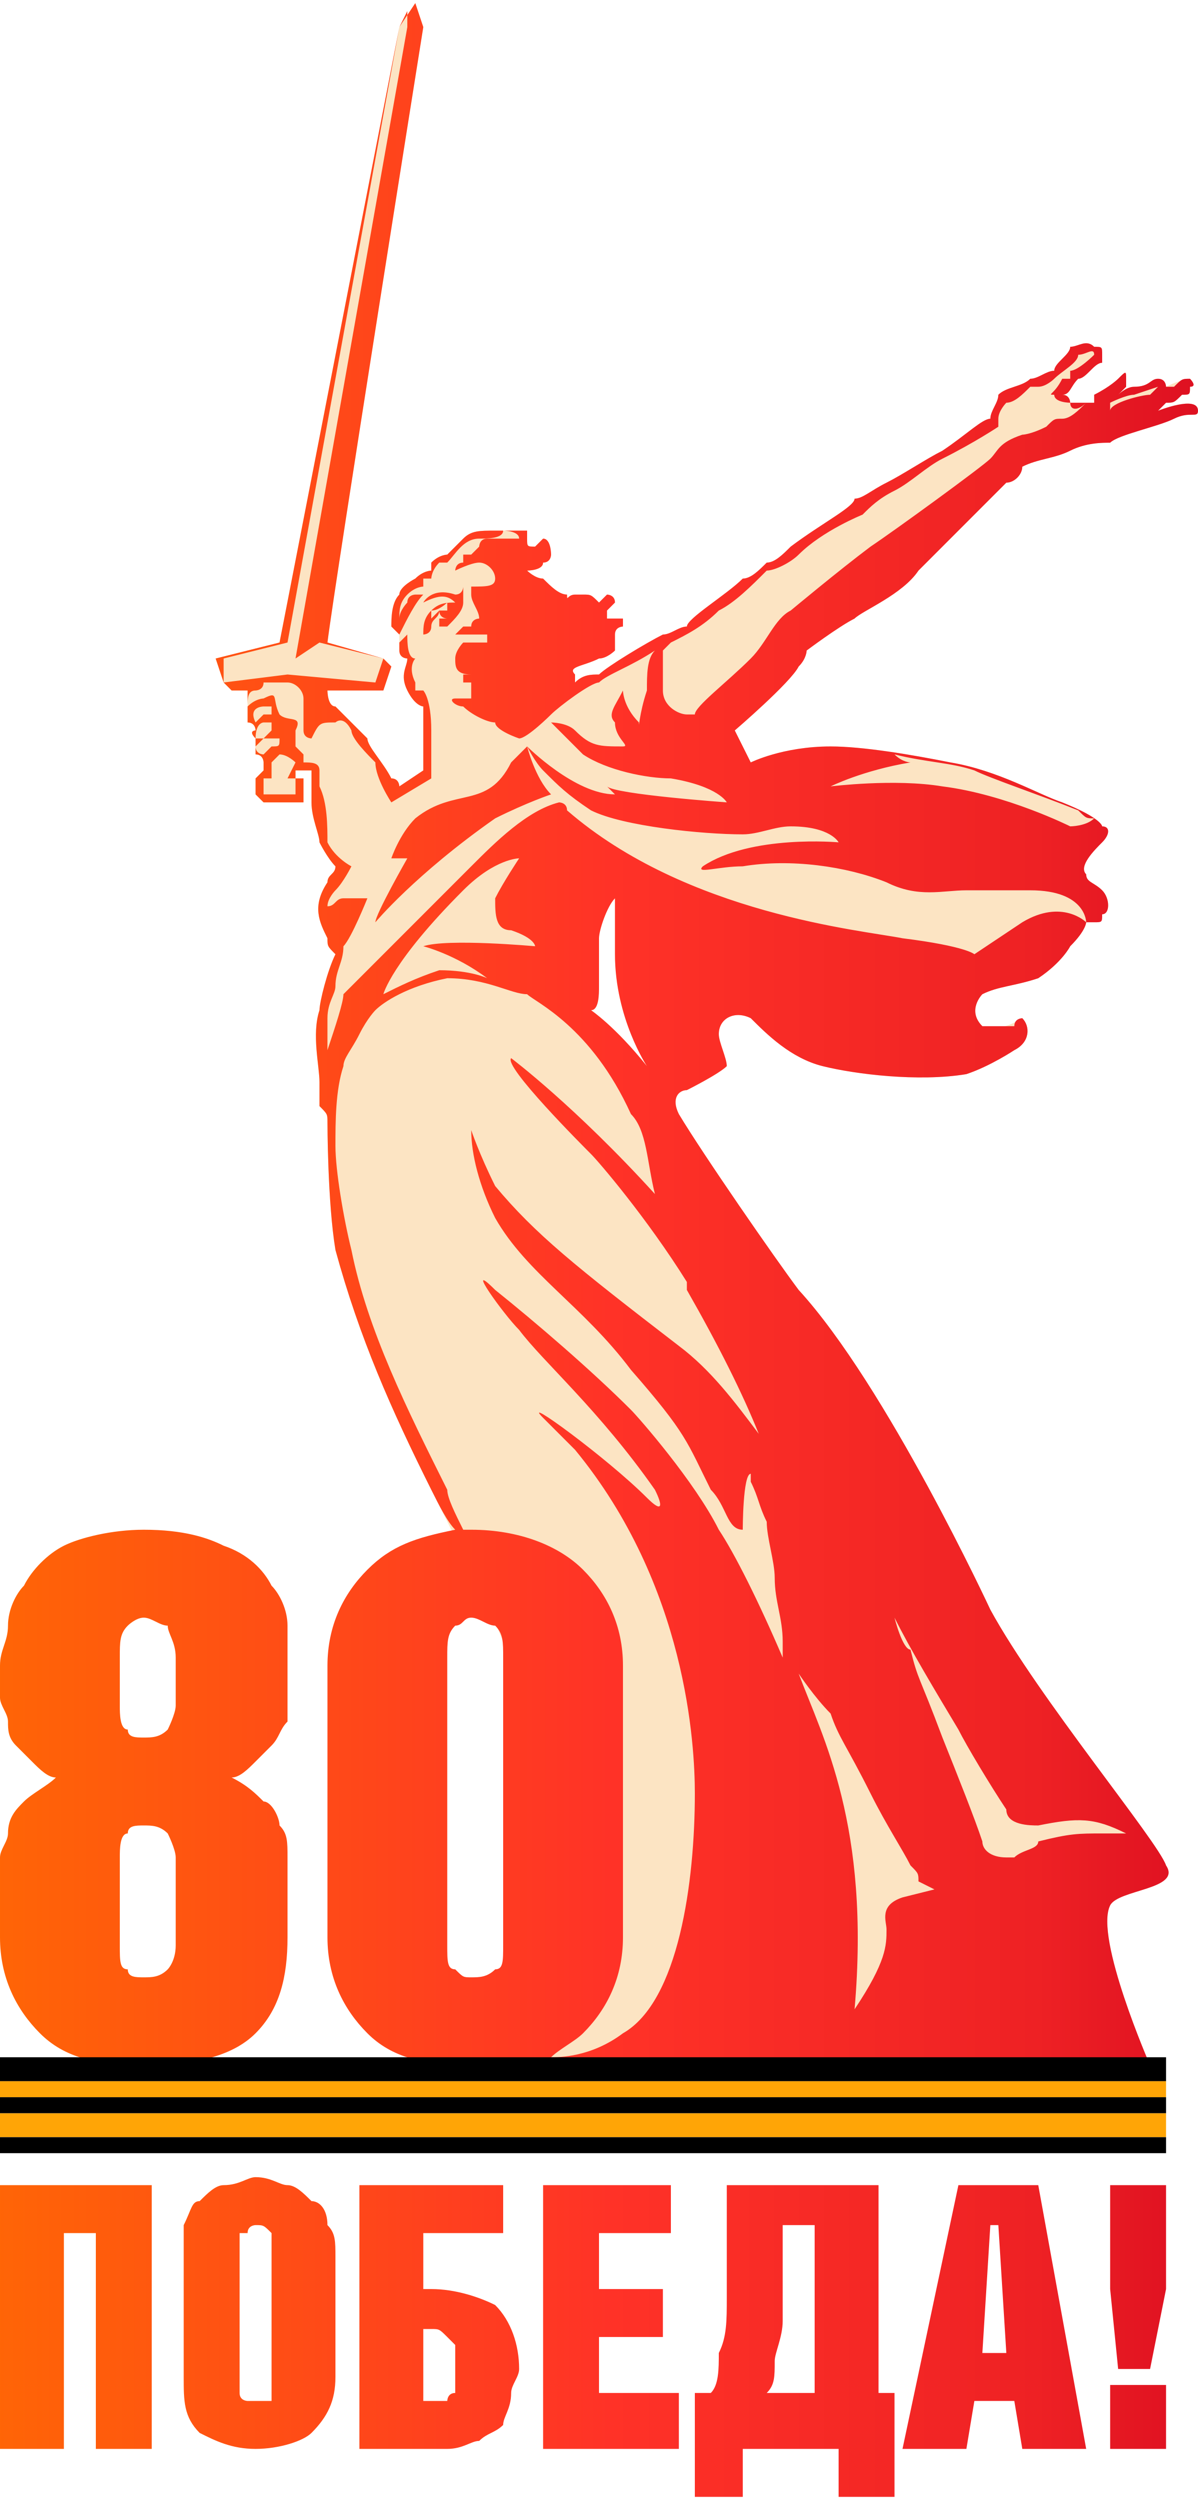 <?xml version="1.0" encoding="UTF-8"?>
<!DOCTYPE svg PUBLIC "-//W3C//DTD SVG 1.1//EN" "http://www.w3.org/Graphics/SVG/1.1/DTD/svg11.dtd">
<!-- Creator: CorelDRAW 2020 (64-Bit) -->
<svg xmlns="http://www.w3.org/2000/svg" xml:space="preserve" width="364px" height="759px" version="1.1" style="shape-rendering:geometricPrecision; text-rendering:geometricPrecision; image-rendering:optimizeQuality; fill-rule:evenodd; clip-rule:evenodd"
viewBox="0 0 1.5 3.12"
 xmlns:xlink="http://www.w3.org/1999/xlink"
 xmlns:xodm="http://www.corel.com/coreldraw/odm/2003">
 <defs>
  <style type="text/css">
   <![CDATA[
    .fil2 {fill:black;fill-rule:nonzero}
    .fil0 {fill:#FCE4C3;fill-rule:nonzero}
    .fil3 {fill:#FFA506;fill-rule:nonzero}
    .fil1 {fill:url(#id0)}
   ]]>
  </style>
  <linearGradient id="id0" gradientUnits="userSpaceOnUse" x1="0" y1="1.56" x2="1.5" y2="1.56">
   <stop offset="0" style="stop-opacity:1; stop-color:#FF6506"/>
   <stop offset="0.51" style="stop-opacity:1; stop-color:#FF3227"/>
   <stop offset="0.863" style="stop-opacity:1; stop-color:#EE2124"/>
   <stop offset="1" style="stop-opacity:1; stop-color:#DD0F21"/>
  </linearGradient>
 </defs>
 <g id="Layer_x0020_1">
  <g id="_1731269803712">
   <g>
    <path class="fil0" d="M0.74 1.26c0.01,0 0.01,-0.02 0.01,-0.03 0,-0.01 0,-0.02 0,-0.03 0,-0.01 0,-0.02 0,-0.03 0,-0.01 0.01,-0.04 0.02,-0.05 0,0.01 0,0.06 0,0.07 0,0.08 0.04,0.14 0.04,0.14 -0.04,-0.05 -0.07,-0.07 -0.07,-0.07zm0.71 -0.75c0,0 0.01,-0.01 0.01,-0.01 0.01,0 0.01,0 0.02,-0.01 0.01,0 0.01,0 0.01,-0.01 0.01,0 0,-0.01 0,-0.01 -0.01,0 -0.03,0.01 -0.03,0.01 0,0 0,-0.01 -0.01,-0.01 -0.01,0 -0.01,0.01 -0.03,0.01 -0.01,0 -0.02,0.01 -0.02,0.01 0.01,-0.01 0.01,-0.01 0.01,-0.01 0,0 0,-0.01 0,-0.01 0,-0.01 0,-0.01 -0.01,0 0,0 -0.01,0.01 -0.03,0.02 0,0 0,0 0,0.01 -0.01,0 -0.02,0 -0.03,0 0,0 0,-0.01 -0.01,-0.01 0.01,0 0.01,-0.01 0.02,-0.02 0.01,0 0.02,-0.02 0.03,-0.02 0,-0.01 0,-0.01 0,-0.01 0,-0.01 0,-0.01 -0.01,-0.01 -0.01,-0.01 -0.02,0 -0.03,0 0,0.01 -0.02,0.02 -0.02,0.03 -0.01,0 -0.02,0.01 -0.03,0.01l0 0c-0.01,0.01 -0.03,0.01 -0.04,0.02 0,0.01 -0.01,0.02 -0.01,0.03 -0.01,0 -0.03,0.02 -0.06,0.04 -0.02,0.01 -0.05,0.03 -0.07,0.04 -0.02,0.01 -0.03,0.02 -0.04,0.02 0,0.01 -0.04,0.03 -0.08,0.06 -0.01,0.01 -0.02,0.02 -0.03,0.02 -0.01,0.01 -0.02,0.02 -0.03,0.02 -0.02,0.02 -0.07,0.05 -0.07,0.06 -0.01,0 -0.02,0.01 -0.03,0.01 -0.02,0.01 -0.07,0.04 -0.08,0.05 -0.01,0 -0.02,0 -0.03,0.01 0,0 0,0 0,0l0 0c0,0 0,-0.01 0,-0.01 -0.01,-0.01 0.01,-0.01 0.03,-0.02 0.01,0 0.02,-0.01 0.02,-0.01 0,-0.01 0,-0.01 0,-0.02 0,-0.01 0.01,-0.01 0.01,-0.01 0,-0.01 0,-0.01 0,-0.01 -0.01,0 -0.01,0 -0.02,0 0,0 0,-0.01 0,-0.01 0.01,-0.01 0.01,-0.01 0.01,-0.01 0,-0.01 -0.01,-0.01 -0.01,-0.01 0,0 -0.01,0.01 -0.01,0.01 -0.01,-0.01 -0.01,-0.01 -0.02,-0.01 -0.01,0 -0.02,0.01 -0.02,0 -0.01,0 -0.02,-0.01 -0.03,-0.02 -0.01,0 -0.02,-0.01 -0.02,-0.01 0,0 0.02,0 0.02,-0.01 0.01,0 0.01,-0.01 0.01,-0.01 0,0 0,-0.02 -0.01,-0.02 0,0 -0.01,0.01 -0.01,0.01 -0.01,0 -0.01,0 -0.01,-0.01 0,0 0,-0.01 0,-0.01 -0.01,0 -0.03,0 -0.04,0 -0.02,0 -0.03,0 -0.04,0.01 -0.01,0.01 -0.02,0.02 -0.02,0.02 0,0 -0.01,0 -0.02,0.01 0,0.01 0,0.01 0,0.01 0,0 -0.01,0 -0.02,0.01 0,0 0,0 0,0 0,0 -0.02,0.01 -0.02,0.02 -0.01,0.01 -0.01,0.03 -0.01,0.04 0.01,0.01 0.01,0.01 0.01,0.01 0,0 0,0.01 0,0.02 0,0.01 0.01,0.01 0.01,0.01 0,0.01 -0.01,0.02 0,0.04 0.01,0.02 0.02,0.02 0.02,0.02 0,0 0,0.03 0,0.05 0,0.02 0,0.03 0,0.03 0,0 -0.03,0.02 -0.03,0.02 0,0 0,-0.01 -0.01,-0.01 -0.01,-0.02 -0.03,-0.04 -0.03,-0.05 -0.01,-0.01 -0.02,-0.02 -0.03,-0.03 0,0 0,0 -0.01,-0.01 -0.01,0 -0.01,-0.02 -0.01,-0.02l0.07 0 0.01 -0.03 -0.01 -0.01 -0.07 -0.02c0.01,-0.08 0.12,-0.77 0.12,-0.77l-0.01 -0.03 0 0 0 0 0 0 -0.02 0.03 -0.15 0.77 -0.08 0.02 0.01 0.03 0.01 0.01 0 0 0.02 0c0,0 0,0 0,0.01 0,0 0,0.01 0,0.01 0,0.01 0,0.01 0,0.01 0,0 0,0 0,0.01 0.01,0 0.01,0.01 0.01,0.01 0,0 -0.01,0 0,0.01 0,0 0,0.01 0,0.01 0,0 0,0 0,0.01 0.01,0 0.01,0.01 0.01,0.01l0 0.01 -0.01 0.01 0 0.02 0.01 0.01 0.05 0 0 -0.03c0,0 -0.01,0 -0.01,0 0,0 0,-0.01 0,-0.01 0.01,0 0.01,0 0.01,0 0.01,0 0.01,0 0.01,0 0,0.01 0,0.03 0,0.04 0,0.02 0.01,0.04 0.01,0.05 0,0 0.01,0.02 0.02,0.03 0,0.01 -0.01,0.01 -0.01,0.02 -0.02,0.03 -0.01,0.05 0,0.07 0,0.01 0,0.01 0.01,0.02 -0.01,0.02 -0.02,0.06 -0.02,0.07 -0.01,0.03 0,0.07 0,0.09 0,0.01 0,0.02 0,0.03 0.01,0.01 0.01,0.01 0.01,0.02 0,0 0,0.1 0.01,0.16 0.03,0.11 0.07,0.2 0.12,0.3 0.06,0.12 0.13,0.25 0.15,0.41 0.02,0.12 -0.02,0.3 -0.02,0.3l0 0.01 0.01 0c0,0 0,0 0,0 0,0 0.22,0 0.42,0l0.32 0 0 0c0,0 0,0 0,0 0.01,0 0.01,0 0.02,0 0,0 -0.07,-0.16 -0.05,-0.2 0.01,-0.02 0.09,-0.02 0.07,-0.05 -0.01,-0.03 -0.16,-0.21 -0.22,-0.32 0,0 -0.13,-0.28 -0.24,-0.4 -0.03,-0.04 -0.12,-0.17 -0.15,-0.22 -0.01,-0.02 0,-0.03 0.01,-0.03 0,0 0.04,-0.02 0.05,-0.03 0,-0.01 -0.01,-0.03 -0.01,-0.04 0,-0.02 0.02,-0.03 0.04,-0.02 0.02,0.02 0.05,0.05 0.09,0.06 0.04,0.01 0.12,0.02 0.18,0.01 0.03,-0.01 0.06,-0.03 0.06,-0.03 0.02,-0.01 0.02,-0.03 0.01,-0.04 0,0 -0.03,0.02 -0.05,0.01 -0.02,-0.02 0,-0.04 0,-0.04 0.02,-0.01 0.04,-0.01 0.07,-0.02 0.03,-0.02 0.04,-0.04 0.04,-0.04 0.02,-0.02 0.02,-0.03 0.02,-0.03 0,0 0.02,0 0.02,-0.01 0.01,0 0.01,-0.02 0,-0.03 -0.01,-0.01 -0.02,-0.01 -0.02,-0.02 -0.01,-0.01 0.01,-0.03 0.02,-0.04 0.01,-0.01 0.01,-0.02 0,-0.02l0 0 0 0 0 0c0,0 0,-0.01 -0.05,-0.03 -0.03,-0.01 -0.08,-0.04 -0.14,-0.05 -0.05,-0.01 -0.11,-0.02 -0.15,-0.02 -0.06,0 -0.1,0.02 -0.1,0.02l-0.02 -0.04c0,0 0.07,-0.06 0.08,-0.08 0.01,-0.01 0.01,-0.02 0.01,-0.02 0,0 0.04,-0.03 0.06,-0.04 0.01,-0.01 0.06,-0.03 0.08,-0.06 0.02,-0.02 0.06,-0.06 0.08,-0.08 0.01,-0.01 0.03,-0.03 0.03,-0.03 0.01,0 0.02,-0.01 0.02,-0.02 0.02,-0.01 0.04,-0.01 0.06,-0.02 0.02,-0.01 0.04,-0.01 0.05,-0.01 0.01,-0.01 0.06,-0.02 0.08,-0.03 0.02,-0.01 0.03,0 0.03,-0.01 0,-0.02 -0.05,0 -0.05,0z"/>
    <path class="fil1" d="M0.52 0l0 0 0 0 -0.02 0.03 -0.15 0.77 -0.08 0.02 0.01 0.03 0.01 0.01 0 0 0.02 0c0,0 0,0 0,0.01l0 0c0,0 0,0.01 0,0.01l0 0c0,0.01 0,0.01 0,0.01l0 0c0,0 0,0 0,0.01l0 0c0.01,0 0.01,0.01 0.01,0.01l0 0c0,0 -0.01,0 0,0.01l0 0c0,0 0,0.01 0,0.01l0 0c0,0 0,0 0,0.01l0 0c0.01,0 0.01,0.01 0.01,0.01l0 0 0 0.01 -0.01 0.01 0 0.02 0.01 0.01 0.05 0 0 -0.03c0,0 -0.01,0 -0.01,0l0 0c0,0 0,-0.01 0,-0.01l0 0c0.01,0 0.01,0 0.01,0l0 0c0.01,0 0.01,0 0.01,0l0 0c0,0.01 0,0.03 0,0.04l0 0c0,0.02 0.01,0.04 0.01,0.05l0 0c0,0 0.01,0.02 0.02,0.03l0 0c0,0.01 -0.01,0.01 -0.01,0.02l0 0c-0.02,0.03 -0.01,0.05 0,0.07l0 0c0,0.01 0,0.01 0.01,0.02l0 0c-0.01,0.02 -0.02,0.06 -0.02,0.07l0 0c-0.01,0.03 0,0.07 0,0.09l0 0c0,0.01 0,0.02 0,0.03l0 0c0.01,0.01 0.01,0.01 0.01,0.02l0 0c0,0 0,0.1 0.01,0.16l0 0c0.03,0.11 0.07,0.2 0.12,0.3l0 0c0.01,0.02 0.02,0.04 0.03,0.05l0 0c-0.05,0.01 -0.08,0.02 -0.11,0.05l0 0c-0.03,0.03 -0.05,0.07 -0.05,0.12l0 0 0 0.34c0,0.05 0.02,0.09 0.05,0.12l0 0c0.03,0.03 0.07,0.04 0.13,0.04l0 0c0.03,0 0.06,0 0.08,-0.01l0 0 0 0.01 0.01 0c0,0 0,0 0,0l0 0c0,0 0.22,0 0.42,0l0 0 0.32 0 0 0c0,0 0,0 0,0l0 0c0.01,0 0.01,0 0.02,0l0 0c0,0 -0.07,-0.16 -0.05,-0.2l0 0c0.01,-0.02 0.09,-0.02 0.07,-0.05l0 0c-0.01,-0.03 -0.16,-0.21 -0.22,-0.32l0 0c0,0 -0.13,-0.28 -0.24,-0.4l0 0c-0.03,-0.04 -0.12,-0.17 -0.15,-0.22l0 0c-0.01,-0.02 0,-0.03 0.01,-0.03l0 0c0,0 0.04,-0.02 0.05,-0.03l0 0c0,-0.01 -0.01,-0.03 -0.01,-0.04l0 0c0,-0.02 0.02,-0.03 0.04,-0.02l0 0c0.02,0.02 0.05,0.05 0.09,0.06l0 0c0.04,0.01 0.12,0.02 0.18,0.01l0 0c0.03,-0.01 0.06,-0.03 0.06,-0.03l0 0c0.02,-0.01 0.02,-0.03 0.01,-0.04l0 0c0,0 -0.01,0 -0.01,0.01l0 0c-0.02,0 -0.03,0 -0.04,0l0 0c-0.02,-0.02 0,-0.04 0,-0.04l0 0c0.02,-0.01 0.04,-0.01 0.07,-0.02l0 0c0.03,-0.02 0.04,-0.04 0.04,-0.04l0 0c0.02,-0.02 0.02,-0.03 0.02,-0.03l0 0c0,0 0.01,0 0.01,0l0 0c0.01,0 0.01,0 0.01,-0.01l0 0c0.01,0 0.01,-0.02 0,-0.03l0 0c-0.01,-0.01 -0.02,-0.01 -0.02,-0.02l0 0c-0.01,-0.01 0.01,-0.03 0.02,-0.04l0 0c0.01,-0.01 0.01,-0.02 0,-0.02l0 0 0 0c0,0 0,-0.01 -0.05,-0.03l0 0c-0.03,-0.01 -0.08,-0.04 -0.14,-0.05l0 0c-0.05,-0.01 -0.11,-0.02 -0.15,-0.02l0 0c-0.06,0 -0.1,0.02 -0.1,0.02l0 0 -0.02 -0.04c0,0 0.07,-0.06 0.08,-0.08l0 0c0.01,-0.01 0.01,-0.02 0.01,-0.02l0 0c0,0 0.04,-0.03 0.06,-0.04l0 0c0.01,-0.01 0.06,-0.03 0.08,-0.06l0 0c0.02,-0.02 0.06,-0.06 0.08,-0.08l0 0c0.01,-0.01 0.03,-0.03 0.03,-0.03l0 0c0.01,0 0.02,-0.01 0.02,-0.02l0 0c0.02,-0.01 0.04,-0.01 0.06,-0.02l0 0c0.02,-0.01 0.04,-0.01 0.05,-0.01l0 0c0.01,-0.01 0.06,-0.02 0.08,-0.03l0 0c0.02,-0.01 0.03,0 0.03,-0.01l0 0c0,-0.02 -0.05,0 -0.05,0l0 0c0,0 0.01,-0.01 0.01,-0.01l0 0c0.01,0 0.01,0 0.02,-0.01l0 0c0.01,0 0.01,0 0.01,-0.01l0 0c0.01,0 0,-0.01 0,-0.01l0 0c-0.01,0 -0.01,0 -0.02,0.01l0 0c-0.01,0 -0.01,0 -0.01,0l0 0c0,0 0,-0.01 -0.01,-0.01l0 0c-0.01,0 -0.01,0.01 -0.03,0.01l0 0c-0.01,0 -0.02,0.01 -0.02,0.01l0 0c0.01,-0.01 0.01,-0.01 0.01,-0.01l0 0c0,0 0,-0.01 0,-0.01l0 0c0,-0.01 0,-0.01 -0.01,0l0 0c0,0 -0.01,0.01 -0.03,0.02l0 0c0,0 0,0 0,0.01l0 0c-0.01,0 -0.02,0 -0.03,0l0 0c0,0 0,-0.01 -0.01,-0.01l0 0c0.01,0 0.01,-0.01 0.02,-0.02l0 0c0.01,0 0.02,-0.02 0.03,-0.02l0 0c0,-0.01 0,-0.01 0,-0.01l0 0c0,-0.01 0,-0.01 -0.01,-0.01l0 0c-0.01,-0.01 -0.02,0 -0.03,0l0 0c0,0.01 -0.02,0.02 -0.02,0.03l0 0c-0.01,0 -0.02,0.01 -0.03,0.01l0 0 0 0c-0.01,0.01 -0.03,0.01 -0.04,0.02l0 0c0,0.01 -0.01,0.02 -0.01,0.03l0 0c-0.01,0 -0.03,0.02 -0.06,0.04l0 0c-0.02,0.01 -0.05,0.03 -0.07,0.04l0 0c-0.02,0.01 -0.03,0.02 -0.04,0.02l0 0c0,0.01 -0.04,0.03 -0.08,0.06l0 0c-0.01,0.01 -0.02,0.02 -0.03,0.02l0 0c-0.01,0.01 -0.02,0.02 -0.03,0.02l0 0c-0.02,0.02 -0.07,0.05 -0.07,0.06l0 0c-0.01,0 -0.02,0.01 -0.03,0.01l0 0c-0.02,0.01 -0.07,0.04 -0.08,0.05l0 0c-0.01,0 -0.02,0 -0.03,0.01l0 0c0,0 0,0 0,0l0 0 0 0c0,0 0,-0.01 0,-0.01l0 0c-0.01,-0.01 0.01,-0.01 0.03,-0.02l0 0c0.01,0 0.02,-0.01 0.02,-0.01l0 0c0,-0.01 0,-0.01 0,-0.02l0 0c0,-0.01 0.01,-0.01 0.01,-0.01l0 0c0,-0.01 0,-0.01 0,-0.01l0 0c-0.01,0 -0.01,0 -0.02,0l0 0c0,0 0,-0.01 0,-0.01l0 0c0.01,-0.01 0.01,-0.01 0.01,-0.01l0 0c0,-0.01 -0.01,-0.01 -0.01,-0.01l0 0c0,0 -0.01,0.01 -0.01,0.01l0 0c-0.01,-0.01 -0.01,-0.01 -0.02,-0.01l0 0c-0.01,0 -0.01,0 -0.01,0l0 0c-0.01,0 -0.01,0.01 -0.01,0l0 0c-0.01,0 -0.02,-0.01 -0.03,-0.02l0 0c-0.01,0 -0.02,-0.01 -0.02,-0.01l0 0c0,0 0.02,0 0.02,-0.01l0 0c0.01,0 0.01,-0.01 0.01,-0.01l0 0c0,0 0,-0.02 -0.01,-0.02l0 0c0,0 -0.01,0.01 -0.01,0.01l0 0c-0.01,0 -0.01,0 -0.01,-0.01l0 0c0,0 0,-0.01 0,-0.01l0 0c-0.01,0 -0.03,0 -0.04,0l0 0c-0.02,0 -0.03,0 -0.04,0.01l0 0c-0.01,0.01 -0.02,0.02 -0.02,0.02l0 0c0,0 -0.01,0 -0.02,0.01l0 0c0,0.01 0,0.01 0,0.01l0 0c0,0 -0.01,0 -0.02,0.01l0 0c0,0 0,0 0,0l0 0c0,0 -0.02,0.01 -0.02,0.02l0 0c-0.01,0.01 -0.01,0.03 -0.01,0.04l0 0c0.01,0.01 0.01,0.01 0.01,0.01l0 0c0,0 0,0.01 0,0.02l0 0c0,0.01 0.01,0.01 0.01,0.01l0 0c0,0.01 -0.01,0.02 0,0.04l0 0c0.01,0.02 0.02,0.02 0.02,0.02l0 0c0,0 0,0.03 0,0.05l0 0c0,0.02 0,0.03 0,0.03l0 0c0,0 -0.03,0.02 -0.03,0.02l0 0c0,0 0,-0.01 -0.01,-0.01l0 0c-0.01,-0.02 -0.03,-0.04 -0.03,-0.05l0 0c-0.01,-0.01 -0.02,-0.02 -0.03,-0.03l0 0c0,0 0,0 -0.01,-0.01l0 0c-0.01,0 -0.01,-0.02 -0.01,-0.02l0 0 0.07 0 0.01 -0.03 -0.01 -0.01 -0.07 -0.02c0.01,-0.08 0.12,-0.77 0.12,-0.77l0 0 -0.01 -0.03 0 0zm-0.52 2.36l0 0 0 0.06c0,0.05 0.02,0.09 0.05,0.12l0 0c0.03,0.03 0.07,0.04 0.13,0.04l0 0c0.06,0 0.11,-0.01 0.14,-0.04l0 0c0.03,-0.03 0.04,-0.07 0.04,-0.12l0 0 0 -0.06c0,-0.01 0,-0.03 0,-0.04l0 0c0,-0.02 0,-0.03 -0.01,-0.04l0 0c0,-0.01 -0.01,-0.03 -0.02,-0.03l0 0c-0.01,-0.01 -0.02,-0.02 -0.04,-0.03l0 0c0.01,0 0.02,-0.01 0.03,-0.02l0 0c0.01,-0.01 0.02,-0.02 0.02,-0.02l0 0c0.01,-0.01 0.01,-0.02 0.02,-0.03l0 0c0,-0.01 0,-0.02 0,-0.03l0 0 0 -0.04c0,-0.02 0,-0.03 0,-0.05l0 0c0,-0.02 -0.01,-0.04 -0.02,-0.05l0 0c-0.01,-0.02 -0.03,-0.04 -0.06,-0.05l0 0c-0.02,-0.01 -0.05,-0.02 -0.1,-0.02l0 0c-0.04,0 -0.08,0.01 -0.1,0.02 -0.02,0.01 -0.04,0.03 -0.05,0.05l0 0c-0.01,0.01 -0.02,0.03 -0.02,0.05l0 0c0,0.02 -0.01,0.03 -0.01,0.05l0 0 0 0.04c0,0.01 0.01,0.02 0.01,0.03l0 0c0,0.01 0,0.02 0.01,0.03l0 0c0.01,0.01 0.01,0.01 0.02,0.02l0 0c0.01,0.01 0.02,0.02 0.03,0.02l0 0c-0.01,0.01 -0.03,0.02 -0.04,0.03l0 0c-0.01,0.01 -0.02,0.02 -0.02,0.04l0 0c0,0.01 -0.01,0.02 -0.01,0.03l0 0c0,0.02 0,0.03 0,0.04zm0 0.37l0 0.33 0.08 0 0 -0.27 0.04 0 0 0.27 0.07 0 0 -0.33 -0.19 0zm0.28 -1.91c0,0 0.08,-0.02 0.08,-0.02l0 0 0.14 -0.77 0.01 -0.02 0 0.02 -0.14 0.79 0.03 -0.02 0.08 0.02 -0.01 0.03 -0.11 -0.01 -0.08 0.01c0,-0.01 0,-0.02 0,-0.03zm0.55 0.04c0,-0.02 0,-0.04 0,-0.05l0 0c0,0 0.01,-0.01 0.01,-0.01l0 0c0.02,-0.01 0.04,-0.02 0.06,-0.04l0 0c0.02,-0.01 0.04,-0.03 0.06,-0.05l0 0c0.01,0 0.03,-0.01 0.04,-0.02l0 0c0.03,-0.03 0.08,-0.05 0.08,-0.05l0 0c0.01,-0.01 0.02,-0.02 0.04,-0.03l0 0c0.02,-0.01 0.04,-0.03 0.06,-0.04l0 0c0.04,-0.02 0.07,-0.04 0.07,-0.04l0 0 0 -0.01c0,-0.01 0.01,-0.02 0.01,-0.02l0 0c0.01,0 0.02,-0.01 0.03,-0.02l0 0 0.01 0c0.01,0 0.02,-0.01 0.02,-0.01l0 0c0.01,-0.01 0.03,-0.02 0.03,-0.03l0 0c0.01,0 0.02,-0.01 0.02,0l0 0c0,0 0,0 0,0l0 0c0,0 -0.02,0.02 -0.03,0.02l0 0c0,0 0,0 0,0.01l0 0c-0.01,0 -0.01,0 -0.01,0l0 0c-0.01,0.02 -0.02,0.02 -0.01,0.02l0 0c0,0.01 0.02,0.01 0.02,0.01l0 0c0,0.01 0.01,0.01 0.02,0l0 0c-0.01,0.01 -0.02,0.02 -0.03,0.02l0 0c-0.01,0 -0.01,0 -0.02,0.01l0 0c-0.02,0.01 -0.03,0.01 -0.03,0.01l0 0c-0.03,0.01 -0.03,0.02 -0.04,0.03l0 0c-0.01,0.01 -0.12,0.09 -0.15,0.11l0 0c-0.04,0.03 -0.1,0.08 -0.1,0.08l0 0c-0.02,0.01 -0.03,0.04 -0.05,0.06l0 0c-0.03,0.03 -0.07,0.06 -0.07,0.07l0 0c0,0 -0.01,0 -0.01,0l0 0c-0.01,0 -0.03,-0.01 -0.03,-0.03zm0.56 -0.36c0,0 0.02,-0.01 0.03,-0.01l0 0c0.03,-0.01 0.03,-0.01 0.03,-0.01l0 0c0,0 -0.01,0.01 -0.01,0.01l0 0c-0.01,0 -0.05,0.01 -0.05,0.02l0 0c0,-0.01 0,-0.01 0,-0.01zm-0.88 0.24c0.01,-0.01 0.02,-0.01 0.02,-0.01l0 0c0,0 0,-0.01 0,-0.01l0 0c0.01,0 0.01,0 0.01,0l0 0c0,0 0,-0.01 0.01,-0.02l0 0c0,0 0.01,0 0.01,0l0 0c0.01,-0.01 0.02,-0.03 0.04,-0.03l0 0c0.01,0 0.03,0 0.03,-0.01l0 0c0,0 0.02,0 0.02,0.01l0 0c-0.01,0 -0.03,0 -0.04,0l0 0c-0.01,0 -0.01,0.01 -0.01,0.01l0 0c0,0 -0.01,0.01 -0.01,0.01l0 0c0,0 -0.01,0 -0.01,0l0 0c0,0 0,0.01 0,0.01l0 0c-0.01,0 -0.01,0.01 -0.01,0.01l0 0c0,0 0.02,-0.01 0.03,-0.01l0 0c0.01,0 0.02,0.01 0.02,0.02l0 0c0,0.01 -0.01,0.01 -0.03,0.01l0 0c0,0 0,0.01 0,0.01l0 0c0,0.01 0.01,0.02 0.01,0.03l0 0c0,0 0,0 0,0l0 0c0,0 0,0 0,0l0 0c0,0 0,0 0,0l0 0c0,0 0,0 0,0l0 0c0,0.01 0,0 0,0l0 0c0,0 -0.01,0 -0.01,0.01l0 0 -0.01 0c0,0 -0.01,0.01 -0.01,0.01l0 0c0.01,0 0.01,0 0.01,0l0 0c0,0 0.02,0 0.02,0l0 0c0,0 0.01,0 0.01,0l0 0c0,0 0,0 0,0l0 0c0,0 0,0.01 0,0.01l0 0c-0.01,0 -0.02,0 -0.02,0l0 0c0,0 0,0 -0.01,0l0 0c0,0 -0.01,0.01 -0.01,0.02l0 0c0,0.01 0,0.02 0.02,0.02l0 0c0,0 0,0 0,0l0 0c0.01,0 0.01,0 0.02,0l0 0c0,0 0,0 0,0l0 0c-0.01,0 -0.01,0 -0.01,0l0 0c0,0 -0.01,0 -0.01,0l0 0c0,0 0,0 -0.01,0l0 0c0,0 0,0 0,0.01l0 0c-0.01,0.01 0,0 0,0l0 0c0.01,0 0.01,0 0.01,0l0 0c0,0.01 0,0.01 0,0.02l0 0c0,0 -0.01,0 -0.01,0l0 0c0,0 -0.01,0 -0.01,0l0 0c-0.01,0 0,0.01 0.01,0.01l0 0c0.01,0.01 0.03,0.02 0.04,0.02l0 0c0,0.01 0.03,0.02 0.03,0.02l0 0c0.01,0 0.04,-0.03 0.04,-0.03l0 0c0.01,-0.01 0.05,-0.04 0.06,-0.04l0 0c0.01,-0.01 0.04,-0.02 0.07,-0.04l0 0c-0.01,0.01 -0.01,0.03 -0.01,0.05l0 0c-0.01,0.03 -0.01,0.05 -0.01,0.04l0 0c-0.02,-0.02 -0.02,-0.04 -0.02,-0.04l0 0c-0.01,0.02 -0.02,0.03 -0.01,0.04l0 0c0,0.02 0.02,0.03 0.01,0.03l0 0c-0.03,0 -0.04,0 -0.06,-0.02l0 0c-0.01,-0.01 -0.03,-0.01 -0.03,-0.01l0 0c0,0 0.02,0.02 0.04,0.04l0 0c0.03,0.02 0.08,0.03 0.11,0.03l0 0c0.06,0.01 0.07,0.03 0.07,0.03l0 0c0,0 -0.14,-0.01 -0.15,-0.02l0 0 0.01 0.01c-0.05,0 -0.11,-0.06 -0.11,-0.06l0 0c0,0 0.01,0.02 0.02,0.03l0 0c0.02,0.02 0.03,0.03 0.06,0.05l0 0c0.04,0.02 0.14,0.03 0.19,0.03l0 0c0.02,0 0.04,-0.01 0.06,-0.01l0 0c0.05,0 0.06,0.02 0.06,0.02l0 0c0,0 -0.11,-0.01 -0.17,0.03l0 0c-0.01,0.01 0.02,0 0.05,0l0 0c0.06,-0.01 0.13,0 0.18,0.02l0 0c0.04,0.02 0.07,0.01 0.1,0.01l0 0c0.02,0 0.05,0 0.08,0l0 0c0.07,0 0.07,0.04 0.07,0.04l0 0c0,0 -0.03,-0.03 -0.08,0l0 0c-0.03,0.02 -0.06,0.04 -0.06,0.04l0 0c0,0 -0.01,-0.01 -0.09,-0.02l0 0c-0.05,-0.01 -0.27,-0.03 -0.42,-0.16l0 0c0,-0.01 -0.01,-0.01 -0.01,-0.01l0 0c-0.04,0.01 -0.08,0.05 -0.11,0.08l0 0c-0.03,0.03 -0.06,0.06 -0.09,0.09l0 0c0,0 -0.05,0.05 -0.07,0.07l0 0c0,0.01 -0.01,0.04 -0.02,0.07l0 0c0,-0.02 0,-0.03 0,-0.04l0 0c0,-0.02 0.01,-0.03 0.01,-0.04l0 0c0,-0.02 0.01,-0.03 0.01,-0.05l0 0c0.01,-0.01 0.03,-0.06 0.03,-0.06l0 0c-0.01,0 -0.02,0 -0.03,0l0 0c-0.01,0 -0.01,0.01 -0.02,0.01l0 0c0,-0.01 0.01,-0.02 0.01,-0.02l0 0c0.01,-0.01 0.02,-0.03 0.02,-0.03l0 0c0,0 -0.02,-0.01 -0.03,-0.03l0 0c0,-0.02 0,-0.05 -0.01,-0.07l0 0c0,-0.01 0,-0.02 0,-0.02l0 0c0,-0.01 -0.01,-0.01 -0.02,-0.01l0 0c0,0 0,0 0,0l0 0c0,0 0,0 0,-0.01l0 0c0,0 -0.01,-0.01 -0.01,-0.01l0 0c0,-0.01 0,-0.01 0,-0.02l0 0c0.01,-0.02 -0.01,-0.01 -0.02,-0.02l0 0c-0.01,-0.02 0,-0.03 -0.02,-0.02l0 0c0,0 -0.01,0 -0.02,0.01l0 0c0,-0.01 0,-0.02 0.01,-0.02l0 0 0 0 0 0 0 0c0,0 0.01,0 0.01,-0.01l0 0c0.01,0 0.02,0 0.03,0l0 0c0.01,0 0.02,0.01 0.02,0.02l0 0c0,0.01 0,0.02 0,0.02l0 0c0,0.01 0,0.02 0,0.02l0 0c0,0.01 0.01,0.01 0.01,0.01l0 0c0.01,-0.02 0.01,-0.02 0.03,-0.02l0 0c0,0 0.01,-0.01 0.02,0.01l0 0c0,0.01 0.02,0.03 0.03,0.04l0 0c0,0.02 0.02,0.05 0.02,0.05l0 0 0.05 -0.03c0,0 0,-0.05 0,-0.06l0 0c0,-0.04 -0.01,-0.05 -0.01,-0.05l0 0c0,0 0,0 -0.01,0l0 0c0,0 0,0 0,-0.01l0 0c-0.01,-0.02 0,-0.03 0,-0.03l0 0c-0.01,0 -0.01,-0.02 -0.01,-0.03l0 0c0.01,-0.01 0,0 -0.01,0.01l0 0c0,0 0,-0.01 0,-0.01l0 0c0.01,-0.02 0.02,-0.04 0.03,-0.05l0 0c0,0 -0.01,0 -0.01,0l0 0c0,0 -0.01,0 -0.01,0.01l0 0c0,0 -0.01,0.01 -0.01,0.02l0 0c0,-0.01 0,-0.02 0.01,-0.03zm-0.19 0.16c-0.01,-0.02 0.01,-0.02 0.01,-0.02l0 0c0,0 0.01,0 0.01,0l0 0c0,0 0,0.01 0,0.01l0 0c0,0 -0.01,0 -0.01,0l0 0c0,0 -0.01,0.01 -0.01,0.01l0 0c0,0 0,0 0,0zm0 0.02c0,-0.02 0.01,-0.02 0.01,-0.02l0 0c0.01,0 0.01,0 0.01,0l0 0c0,0 0,0.01 0,0.01l0 0c-0.01,0.01 -0.01,0.01 -0.01,0.01l0 0c0,0 -0.01,0 -0.01,0l0 0c0,0 0,0 0,0zm0 0.01c0,0 0.01,-0.01 0.01,-0.01l0 0c0,0 0,0 0.01,0l0 0c0.01,0 0.01,0 0.01,0l0 0c0,0.01 0,0.01 -0.01,0.01l0 0c0,0 -0.01,0.01 -0.01,0.01l0 0c0,0 -0.01,0 -0.01,-0.01zm0.01 0.06l0 -0.02 0.01 0 0 -0.02c0,0 0.01,-0.01 0.01,-0.01l0 0c0.01,0 0.02,0.01 0.02,0.01l0 0 -0.01 0.02 0.01 0c0,0 0,0.02 0,0.02l0 0c0,0 -0.01,0 -0.01,0l0 0c0,0 -0.03,0 -0.03,0zm0.81 -0.04c0,0 -0.01,0 -0.02,-0.01l0 0c0.04,0.01 0.07,0.01 0.1,0.02l0 0c0.02,0.01 0.08,0.03 0.13,0.05l0 0c0.01,0.01 0.01,0.01 0.02,0.01l0 0c-0.01,0.01 -0.03,0.01 -0.03,0.01l0 0c0,0 -0.08,-0.04 -0.16,-0.05l0 0c-0.06,-0.01 -0.14,0 -0.14,0l0 0c0,0 0.04,-0.02 0.1,-0.03zm-0.56 0.16c0.04,-0.04 0.07,-0.04 0.07,-0.04l0 0c0,0 -0.02,0.03 -0.03,0.05l0 0c0,0.02 0,0.04 0.02,0.04l0 0c0.03,0.01 0.03,0.02 0.03,0.02l0 0c0,0 -0.11,-0.01 -0.14,0l0 0c0,0 0.04,0.01 0.08,0.04l0 0c0,0 -0.02,-0.01 -0.06,-0.01l0 0c-0.03,0.01 -0.05,0.02 -0.07,0.03l0 0c0,0 0,0 0,0l0 0c0,0 0.01,-0.04 0.1,-0.13zm0.16 0.15c0.01,0 0.01,-0.02 0.01,-0.03l0 0c0,-0.01 0,-0.02 0,-0.03l0 0c0,-0.01 0,-0.02 0,-0.03l0 0c0,-0.01 0.01,-0.04 0.02,-0.05l0 0c0,0.01 0,0.06 0,0.07l0 0c0,0.08 0.04,0.14 0.04,0.14l0 0c-0.04,-0.05 -0.07,-0.07 -0.07,-0.07zm-0.18 0.6c-0.05,-0.1 -0.1,-0.2 -0.12,-0.3l0 0c-0.01,-0.04 -0.02,-0.1 -0.02,-0.13l0 0c0,-0.03 0,-0.07 0.01,-0.1l0 0c0,-0.01 0.01,-0.02 0.02,-0.04l0 0c0.01,-0.02 0.02,-0.03 0.02,-0.03l0 0c0.01,-0.01 0.04,-0.03 0.09,-0.04l0 0c0.05,0 0.08,0.02 0.1,0.02l0 0c0.01,0.01 0.08,0.04 0.13,0.15l0 0c0.02,0.02 0.02,0.06 0.03,0.1l0 0c-0.1,-0.11 -0.18,-0.17 -0.18,-0.17l0 0c-0.01,0.01 0.09,0.11 0.1,0.12l0 0c0.01,0.01 0.07,0.08 0.12,0.16l0 0c0,0 0,0 0,0l0 0c0,0 0,0.01 0,0.01l0 0c0.04,0.07 0.07,0.13 0.09,0.18l0 0c-0.03,-0.04 -0.06,-0.08 -0.1,-0.11l0 0c-0.13,-0.1 -0.18,-0.14 -0.23,-0.2l0 0c-0.02,-0.04 -0.03,-0.07 -0.03,-0.07l0 0c0,0.03 0.01,0.07 0.03,0.11l0 0c0.04,0.07 0.11,0.11 0.17,0.19l0 0c0.07,0.08 0.07,0.09 0.1,0.15l0 0c0.02,0.02 0.02,0.05 0.04,0.05l0 0c0,0 0,-0.07 0.01,-0.07l0 0c0,0 0,0.01 0,0.01l0 0c0.01,0.02 0.01,0.03 0.02,0.05l0 0c0,0.02 0.01,0.05 0.01,0.07l0 0c0,0.03 0.01,0.05 0.01,0.08l0 0c0,0 0,0 0,0.01l0 0c0,0 0,0 0,0.01l0 0c-0.03,-0.07 -0.06,-0.13 -0.08,-0.16l0 0c-0.03,-0.06 -0.1,-0.14 -0.11,-0.15l0 0c-0.05,-0.05 -0.12,-0.11 -0.17,-0.15l0 0c-0.04,-0.04 0.01,0.03 0.03,0.05l0 0c0.03,0.04 0.1,0.1 0.17,0.2l0 0c0.01,0.02 0.01,0.03 -0.01,0.01l0 0c-0.05,-0.05 -0.16,-0.13 -0.13,-0.1l0 0c0,0 0.02,0.02 0.04,0.04l0 0c0.14,0.17 0.15,0.37 0.15,0.43l0 0c0,0.11 -0.02,0.26 -0.09,0.3l0 0c-0.04,0.03 -0.08,0.03 -0.09,0.03l0 0c0.01,-0.01 0.03,-0.02 0.04,-0.03l0 0c0.03,-0.03 0.05,-0.07 0.05,-0.12l0 0 0 -0.34c0,-0.05 -0.02,-0.09 -0.05,-0.12l0 0c-0.03,-0.03 -0.08,-0.05 -0.14,-0.05l0 0c0,0 0,0 -0.01,0l0 0c-0.01,-0.02 -0.02,-0.04 -0.02,-0.05zm0.67 0.44c-0.01,-0.03 -0.03,-0.08 -0.05,-0.13l0 0c-0.03,-0.08 -0.03,-0.07 -0.04,-0.11l0 0c-0.01,0 -0.02,-0.04 -0.02,-0.04l0 0c0.02,0.04 0.05,0.09 0.08,0.14l0 0c0.01,0.02 0.04,0.07 0.06,0.1l0 0c0,0.02 0.03,0.02 0.04,0.02l0 0c0.05,-0.01 0.07,-0.01 0.11,0.01l0 0c0,0 0,0 -0.01,0l0 0c-0.01,0 -0.02,0 -0.02,0l0 0c-0.03,0 -0.04,0 -0.08,0.01l0 0c0,0.01 -0.02,0.01 -0.03,0.02l0 0c0,0 -0.01,0 -0.01,0l0 0c-0.02,0 -0.03,-0.01 -0.03,-0.02zm-0.66 0.16c-0.01,0 -0.01,-0.01 -0.01,-0.03l0 0 0 -0.36c0,-0.02 0,-0.03 0.01,-0.04l0 0c0.01,0 0.01,-0.01 0.02,-0.01l0 0c0.01,0 0.02,0.01 0.03,0.01l0 0c0.01,0.01 0.01,0.02 0.01,0.04l0 0 0 0.36c0,0.02 0,0.03 -0.01,0.03l0 0c-0.01,0.01 -0.02,0.01 -0.03,0.01l0 0c-0.01,0 -0.01,0 -0.02,-0.01zm0.43 -0.37c0,0 0.02,0.03 0.04,0.05l0 0c0.01,0.03 0.02,0.04 0.05,0.1l0 0c0.02,0.04 0.04,0.07 0.05,0.09l0 0c0.01,0.01 0.01,0.01 0.01,0.02l0 0 0.02 0.01 -0.04 0.01c0,0 0,0 0,0l0 0c-0.03,0.01 -0.02,0.03 -0.02,0.04l0 0c0,0.02 0,0.04 -0.04,0.1l0 0c0.02,-0.23 -0.04,-0.34 -0.07,-0.42zm-0.43 -1.35c-0.03,-0.01 -0.04,0.01 -0.04,0.01l0 0c0.02,-0.01 0.03,-0.01 0.04,0l0 0c-0.01,0 -0.02,0 -0.03,0.01l0 0c-0.01,0.01 -0.01,0.02 -0.01,0.03l0 0c0,0 0.01,0 0.01,-0.01l0 0c0,0 0,0 0,0l0 0c0,-0.01 0.01,-0.01 0.01,-0.02l0 0c0,0.01 0.01,0.01 0.01,0.01l0 0c0,0 0,0 0,0l0 0c0,0 0,0 0,0l0 0c0,0 0,0 -0.01,0l0 0c0,0 0,0 0,0.01l0 0c0,0 0.01,0 0.01,0l0 0c0.01,-0.01 0.02,-0.02 0.02,-0.03l0 0c0,-0.01 0,-0.01 0,-0.02l0 0c0,0 0,0.01 -0.01,0.01zm-0.03 0.02c0.01,0 0.02,-0.01 0.02,-0.01l0 0c0,0 0,0 0,0l0 0c0,0 0,0.01 0,0.01l0 0c0,0 -0.01,0 -0.01,0l0 0c-0.01,0.01 -0.01,0.01 -0.01,0.01l0 0c0,0 0,0 0,0l0 0c0,0 0,0 0,-0.01zm0.1 0.19c-0.03,0.06 -0.07,0.03 -0.12,0.07l0 0c-0.02,0.02 -0.03,0.05 -0.03,0.05l0 0c0,0 0.01,0 0.02,0l0 0c0,0 -0.04,0.07 -0.04,0.08l0 0c0,0 0.05,-0.06 0.15,-0.13l0 0c0.04,-0.02 0.07,-0.03 0.07,-0.03l0 0c-0.02,-0.02 -0.03,-0.06 -0.03,-0.06l0 0c0,0 -0.01,0.01 -0.02,0.02zm-0.48 1.21c-0.01,0 -0.01,-0.02 -0.01,-0.03l0 0 0 -0.06c0,-0.02 0,-0.03 0.01,-0.04l0 0c0,0 0.01,-0.01 0.02,-0.01l0 0c0.01,0 0.02,0.01 0.03,0.01l0 0c0,0.01 0.01,0.02 0.01,0.04l0 0 0 0.06c0,0.01 -0.01,0.03 -0.01,0.03l0 0c-0.01,0.01 -0.02,0.01 -0.03,0.01l0 0c-0.01,0 -0.02,0 -0.02,-0.01zm0 0.3c-0.01,0 -0.01,-0.01 -0.01,-0.03l0 0 0 -0.11c0,-0.01 0,-0.03 0.01,-0.03l0 0c0,-0.01 0.01,-0.01 0.02,-0.01l0 0c0.01,0 0.02,0 0.03,0.01l0 0c0,0 0.01,0.02 0.01,0.03l0 0 0 0.11c0,0.02 -0.01,0.03 -0.01,0.03l0 0c-0.01,0.01 -0.02,0.01 -0.03,0.01l0 0c-0.01,0 -0.02,0 -0.02,-0.01zm0.12 0.27c-0.01,0 -0.02,0.01 -0.03,0.02l0 0c-0.01,0 -0.01,0.01 -0.02,0.03l0 0c0,0.01 0,0.02 0,0.04l0 0 0 0.15c0,0.03 0,0.05 0.02,0.07l0 0c0.02,0.01 0.04,0.02 0.07,0.02l0 0c0.03,0 0.06,-0.01 0.07,-0.02l0 0c0.02,-0.02 0.03,-0.04 0.03,-0.07l0 0 0 -0.15c0,-0.02 0,-0.03 -0.01,-0.04l0 0c0,-0.02 -0.01,-0.03 -0.02,-0.03l0 0c-0.01,-0.01 -0.02,-0.02 -0.03,-0.02l0 0c-0.01,0 -0.02,-0.01 -0.04,-0.01l0 0c-0.01,0 -0.02,0.01 -0.04,0.01zm0.03 0.27c0,0 -0.01,0 -0.01,-0.01l0 0c0,0 0,0 0,-0.01l0 0c0,0 0,0 0,-0.01l0 0 0 -0.16c0,0 0,0 0,-0.01l0 0c0,0 0,0 0,-0.01l0 0c0,0 0.01,0 0.01,0l0 0c0,-0.01 0.01,-0.01 0.01,-0.01l0 0c0.01,0 0.01,0 0.02,0.01l0 0c0,0 0,0 0,0l0 0c0,0.01 0,0.01 0,0.01l0 0c0,0.01 0,0.01 0,0.01l0 0 0 0.16c0,0.01 0,0.01 0,0.01l0 0c0,0.01 0,0.01 0,0.01l0 0c0,0.01 0,0.01 0,0.01l0 0c-0.01,0 -0.01,0 -0.02,0l0 0c0,0 -0.01,0 -0.01,0zm1.08 -0.27l0 0.13 0.01 0.1 0.04 0 0.02 -0.1 0 -0.13 -0.07 0zm-0.19 0l-0.07 0.33 0.08 0 0.01 -0.06 0.05 0 0.01 0.06 0.08 0 -0.06 -0.33 -0.1 0zm0.04 0.05l0.01 0 0.01 0.16 -0.03 0 0.01 -0.16zm-0.33 -0.05c0,0.02 0,0.04 0,0.07l0 0c0,0.02 0,0.05 0,0.07l0 0c0,0.03 0,0.05 -0.01,0.07l0 0c0,0.02 0,0.04 -0.01,0.05l0 0 -0.02 0 0 0.13 0.06 0 0 -0.06 0.12 0 0 0.06 0.07 0 0 -0.13 -0.02 0 0 -0.26 -0.19 0zm0.06 0.22c0,-0.01 0.01,-0.03 0.01,-0.05l0 0c0,-0.02 0,-0.04 0,-0.06l0 0c0,-0.02 0,-0.04 0,-0.06l0 0 0.04 0 0 0.21 -0.06 0c0.01,-0.01 0.01,-0.02 0.01,-0.04zm-0.29 -0.22l0 0.33 0.17 0 0 -0.07 -0.1 0 0 -0.07 0.08 0 0 -0.06 -0.08 0 0 -0.07 0.09 0 0 -0.06 -0.16 0zm-0.23 0l0 0.33 0.11 0c0.02,0 0.03,-0.01 0.04,-0.01l0 0c0.01,-0.01 0.02,-0.01 0.03,-0.02l0 0c0,-0.01 0.01,-0.02 0.01,-0.04l0 0c0,-0.01 0.01,-0.02 0.01,-0.03l0 0c0,-0.03 -0.01,-0.06 -0.03,-0.08l0 0c-0.02,-0.01 -0.05,-0.02 -0.08,-0.02l0 0 -0.01 0 0 -0.07 0.1 0 0 -0.06 -0.18 0zm0.08 0.18l0.01 0c0.01,0 0.01,0 0.02,0.01l0 0c0,0 0,0 0.01,0.01l0 0c0,0 0,0 0,0.01l0 0c0,0.01 0,0.01 0,0.02l0 0c0,0 0,0.01 0,0.02l0 0c0,0 0,0.01 0,0.01l0 0c-0.01,0 -0.01,0.01 -0.01,0.01l0 0c-0.01,0 -0.01,0 -0.02,0l0 0 -0.01 0 0 -0.09zm0.86 0.15l0.07 0 0 -0.08 -0.07 0 0 0.08z"/>
    <polygon class="fil2" points="0,2.57 0,2.58 0,2.6 1.46,2.6 1.46,2.58 1.46,2.57 "/>
    <polygon class="fil3" points="0,2.6 0,2.6 0,2.62 1.46,2.62 1.46,2.6 1.46,2.6 "/>
    <polygon class="fil3" points="0,2.64 0,2.65 0,2.67 1.46,2.67 1.46,2.65 1.46,2.64 "/>
    <polygon class="fil2" points="0,2.62 0,2.62 0,2.64 1.46,2.64 1.46,2.62 1.46,2.62 "/>
    <polygon class="fil2" points="0,2.67 0,2.67 0,2.69 1.46,2.69 1.46,2.67 1.46,2.67 "/>
   </g>
  </g>
 </g>
</svg>
